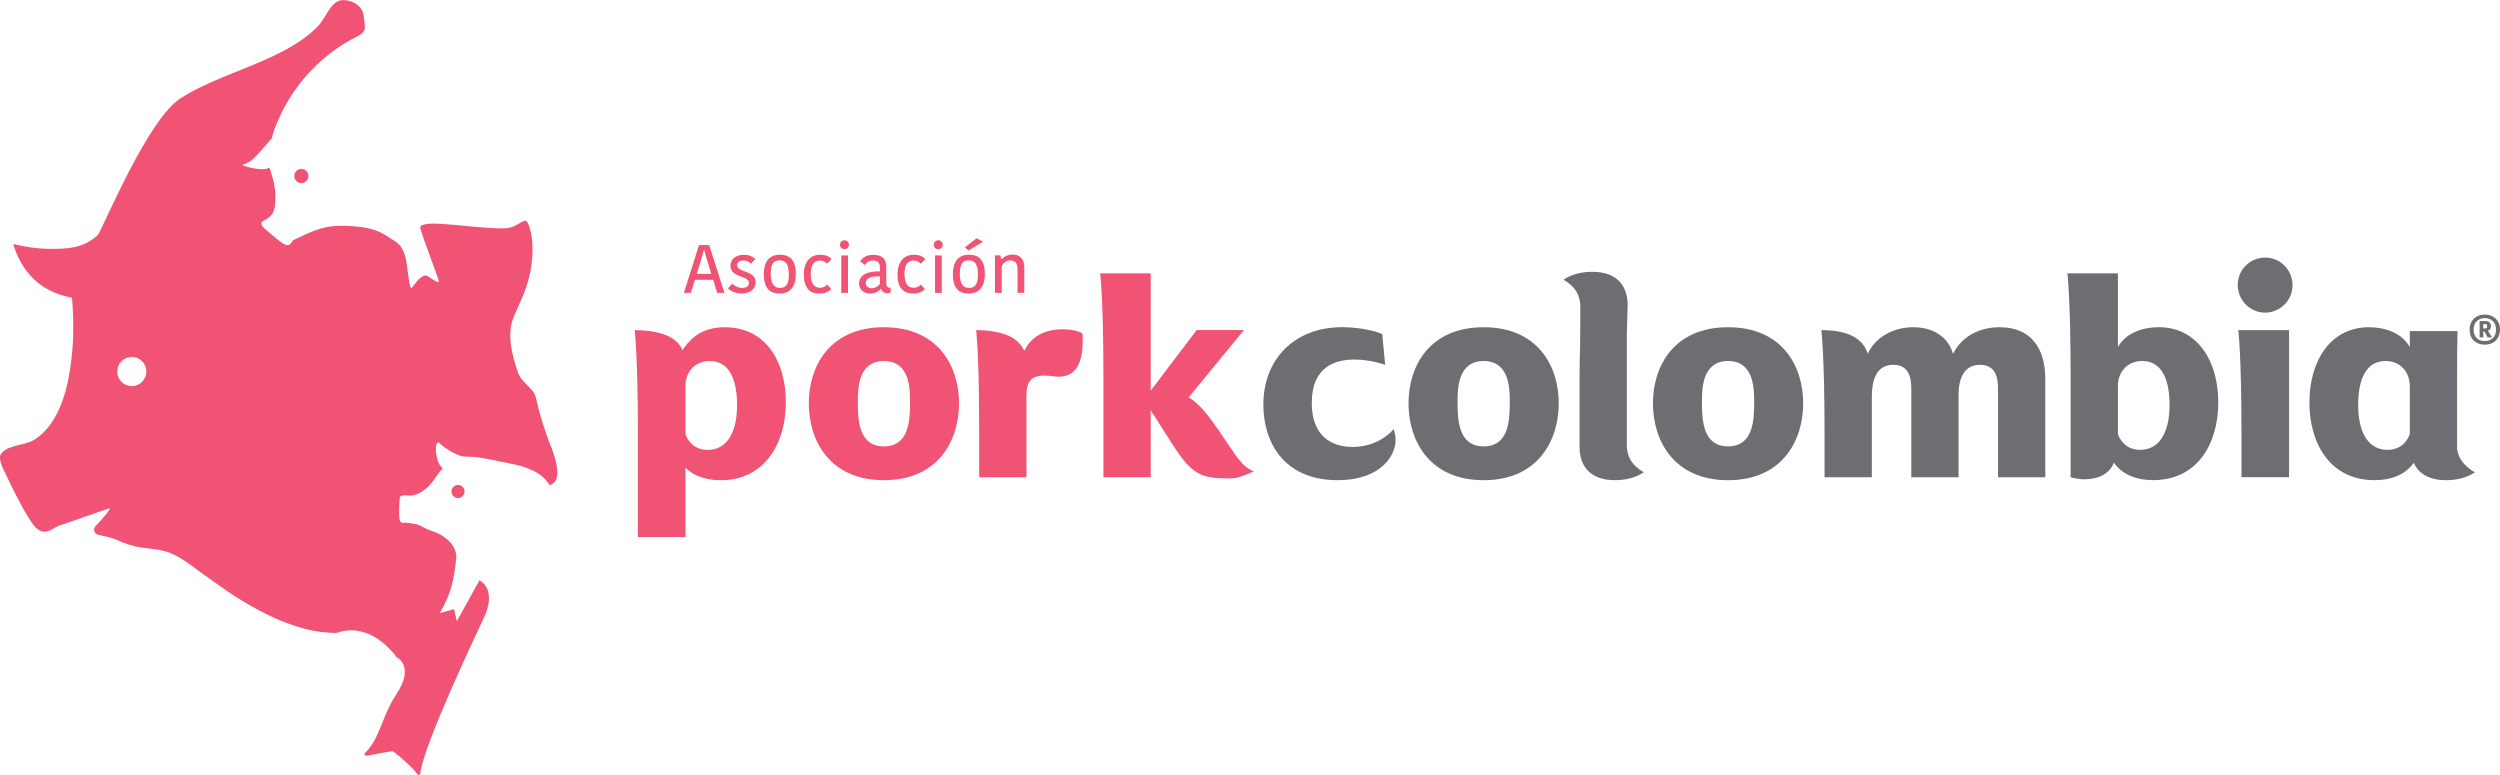 <svg xmlns="http://www.w3.org/2000/svg" width="242" height="75" viewBox="0 0 242 75" fill="none"><g clip-path="url(#clip0_16_928)"><path d="M12.755 37.377C11.976 37.377 11.348 36.743 11.348 35.96C11.348 35.177 11.979 34.547 12.755 34.547C13.531 34.547 14.165 35.181 14.165 35.96C14.165 36.74 13.534 37.377 12.755 37.377ZM46.192 44.25C46.722 44.308 49.843 44.965 50.056 45.013C50.791 45.179 51.261 45.402 51.665 45.592C52.806 46.131 53.16 46.965 53.204 46.955C53.987 46.751 54.054 45.911 53.849 44.88C53.65 43.864 53.167 42.833 53.083 42.596C51.611 38.468 52.131 38.468 51.426 37.689C51.028 37.251 50.359 36.706 50.164 36.126C49.61 34.513 49.027 32.449 49.681 30.791C49.958 30.093 50.299 29.409 50.589 28.717C52.04 25.277 51.541 22.38 51.058 21.532C50.802 21.081 50.42 21.678 49.496 22C48.24 22.434 42.494 21.397 41.201 21.702C41.066 21.732 40.928 21.769 40.786 21.807L40.668 22C40.806 22.735 42.541 27.189 42.49 27.25C42.298 27.484 41.448 26.633 41.181 26.663C40.621 26.721 40.145 27.548 39.791 27.945C39.241 26.362 39.673 24.318 38.286 23.386C37.182 22.64 36.615 22.325 35.765 22.125C34.689 21.875 33.278 21.837 32.715 21.858C31.102 21.915 30.005 22.481 28.561 23.166L28.314 23.301C28.021 24 27.545 23.681 27.204 23.44C26.84 23.183 26.499 22.895 26.165 22.6C25.885 22.356 25.571 22.142 25.355 21.834L25.284 21.549L25.436 21.413C25.861 21.169 26.266 20.973 26.462 20.498C26.624 20.109 26.648 19.678 26.661 19.261C26.688 18.543 26.563 17.828 26.367 17.136C26.33 17.008 26.293 16.882 26.256 16.757L26.081 16.201C25.611 16.689 23.367 16.045 23.472 15.957C24.346 15.713 24.829 15.055 25.129 14.74L26.297 13.405C26.297 13.405 26.546 12.483 26.739 12.073C26.843 11.849 27.073 11.3 27.184 11.066C27.488 10.426 27.839 9.805 28.223 9.212C29.769 6.833 31.939 4.861 34.466 3.586C35.529 3.051 35.343 2.773 35.232 1.729C35.195 1.387 35.121 1.051 34.901 0.777C34.53 0.312 33.936 0.061 33.356 0.014C32.053 -0.098 31.652 1.593 30.832 2.471C27.65 5.881 21.323 6.975 17.435 9.544C14.331 11.598 10.319 21.281 9.492 22.725C8.146 23.993 6.651 24.152 4.322 24.074C2.625 24.013 1.252 23.559 1.282 23.647C2.608 27.894 5.74 28.561 6.961 28.816C6.995 28.822 7.204 31.591 7.008 33.835C6.816 36.008 6.455 38.295 5.405 40.234C4.886 41.19 4.181 42.061 3.236 42.613C2.335 43.138 0.597 43.067 0.047 44.03C-0.166 44.403 0.313 45.46 0.499 45.785C1.204 47.253 1.91 48.741 2.773 50.124C3.118 50.676 3.573 51.445 4.302 51.472C4.872 51.489 5.399 50.917 5.979 50.795C5.979 50.795 10.133 49.347 10.572 49.202C10.872 49.103 9.961 50.188 9.256 50.92C8.982 51.201 9.121 51.679 9.505 51.767C10.116 51.906 10.808 52.035 11.196 52.215C12.046 52.608 12.876 52.886 13.804 53.018C14.796 53.157 15.826 53.204 16.747 53.645C18.002 54.242 19.116 55.218 20.263 56.001C21.059 56.543 21.825 57.129 22.639 57.651C24.798 59.034 27.143 60.271 29.641 60.905C30.592 61.145 31.574 61.254 32.563 61.271C32.661 61.278 35.495 59.857 38.407 63.626C38.498 63.67 40.132 64.541 38.384 67.178C36.919 69.385 36.828 71.432 35.313 72.913C35.212 73.011 35.357 73.184 35.495 73.157C36.227 73.018 37.898 72.703 38.006 72.713C38.127 72.726 40.014 74.319 40.381 74.922C40.452 75.038 40.668 75.041 40.682 74.906C40.888 72.255 46.702 60.102 46.708 60.088C48.274 56.983 46.408 56.177 46.408 56.177L44.221 60.135L43.952 58.963C43.408 59.115 42.949 59.264 42.578 59.342C43.654 57.451 43.887 56.383 44.154 54.17C44.333 52.676 42.845 51.717 41.768 51.381C41.012 51.147 41.056 51.005 40.31 50.74L39.264 50.591C38.704 50.751 38.667 50.31 38.647 49.988C38.61 49.415 38.654 48.836 38.684 48.26C38.708 47.788 39.399 47.995 39.686 47.978C40.783 47.91 41.61 47.066 42.183 46.196C42.514 45.694 42.848 45.345 42.865 45.318C42.892 45.277 42.504 45.28 42.264 44.148C42.197 43.833 42.085 42.972 42.413 42.793C43.509 43.809 44.623 44.142 44.623 44.142C44.869 44.213 45.497 44.199 46.192 44.257" fill="#F05373"></path><path d="M29.857 17.038C29.857 17.417 29.55 17.726 29.172 17.726C28.794 17.726 28.487 17.417 28.487 17.038C28.487 16.658 28.791 16.35 29.172 16.35C29.553 16.35 29.857 16.658 29.857 17.038Z" fill="#F05373"></path><path d="M44.968 47.575C44.968 47.923 44.684 48.208 44.337 48.208C43.989 48.208 43.706 47.923 43.706 47.575C43.706 47.225 43.989 46.941 44.337 46.941C44.684 46.941 44.968 47.225 44.968 47.575Z" fill="#F05373"></path><path d="M68.71 34.946C67.138 34.946 66.351 36.16 66.351 37.346V42.026C66.547 42.592 67.138 43.551 68.511 43.551C70.168 43.551 71.349 42.169 71.349 39.179C71.349 37.176 70.816 34.946 68.71 34.946ZM66.071 33.902C67.026 32.408 68.319 31.676 70.171 31.676C74.075 31.676 76.07 34.919 76.07 38.952C76.07 42.985 73.964 46.483 69.78 46.483C67.927 46.483 66.861 45.809 66.355 45.27V51.98H61.749V41.996C61.749 34.411 61.438 31.957 61.438 31.957C63.068 31.957 65.396 32.265 66.071 33.902Z" fill="#F05373"></path><path d="M104.779 32.296C104.779 32.211 104.02 31.872 102.869 31.872C101.25 31.872 99.809 32.52 99.171 33.946L99.039 33.76C98.287 32.259 96.066 31.957 94.49 31.957C94.49 31.957 94.639 33.147 94.73 36.414C94.747 37.756 94.784 39.562 94.784 41.996V46.198H99.36V38.247C99.36 36.78 99.977 36.356 101.128 36.356C101.719 36.356 101.999 36.468 102.474 36.468C104.553 36.468 104.806 34.38 104.806 32.97C104.806 32.831 104.806 32.462 104.779 32.296Z" fill="#F05373"></path><path d="M83.038 38.867C83.038 40.616 83.095 43.209 85.565 43.209C88.035 43.209 88.093 40.616 88.093 38.867C88.093 37.627 88.066 34.946 85.565 34.946C83.065 34.946 83.038 37.627 83.038 38.867ZM78.29 39.037C78.29 35.458 80.311 31.676 85.562 31.676C90.812 31.676 92.834 35.455 92.834 39.037C92.834 42.619 90.839 46.483 85.562 46.483C80.284 46.483 78.29 42.619 78.29 39.037Z" fill="#F05373"></path><path d="M106.811 46.198V36.553C106.811 28.968 106.5 26.456 106.5 26.456H111.386V37.82L115.834 31.953H120.409L115.064 38.468C116.326 39.23 117.17 40.444 119.249 43.545C120.231 45.009 120.71 45.348 121.385 45.632C119.897 46.28 119.586 46.31 118.884 46.31C116.303 46.31 115.375 45.944 113.549 43.094L111.386 39.708V46.195H106.811V46.198Z" fill="#F05373"></path><path d="M134.899 41.545C134.984 41.745 135.095 42.192 135.095 42.589C135.095 44.029 133.749 46.48 129.48 46.48C124.172 46.48 122.292 42.674 122.292 39.176C122.292 34.719 125.353 31.672 129.902 31.672C131.305 31.672 133.02 31.953 133.803 32.35L134.083 35.312C134.083 35.312 132.679 34.804 131.106 34.804C129.308 34.804 126.979 35.451 126.979 39.007C126.979 42.277 128.974 43.263 130.938 43.263C133.07 43.263 134.447 42.108 134.896 41.542" fill="#6D6E71"></path><path d="M141.091 38.867C141.091 40.616 141.149 43.209 143.619 43.209C146.089 43.209 146.146 40.616 146.146 38.867C146.146 37.627 146.119 34.946 143.619 34.946C141.118 34.946 141.091 37.627 141.091 38.867ZM136.344 39.037C136.344 35.458 138.365 31.676 143.615 31.676C148.866 31.676 150.887 35.455 150.887 39.037C150.887 42.619 148.893 46.483 143.615 46.483C138.338 46.483 136.344 42.619 136.344 39.037Z" fill="#6D6E71"></path><path d="M164.749 38.867C164.749 40.616 164.807 43.209 167.277 43.209C169.747 43.209 169.804 40.616 169.804 38.867C169.804 37.627 169.777 34.946 167.277 34.946C164.776 34.946 164.749 37.627 164.749 38.867ZM160.005 39.037C160.005 35.458 162.026 31.676 167.277 31.676C172.527 31.676 174.549 35.455 174.549 39.037C174.549 42.619 172.554 46.483 167.277 46.483C161.999 46.483 160.005 42.619 160.005 39.037Z" fill="#6D6E71"></path><path d="M180.801 34.241C181.446 32.804 183.076 31.676 185.208 31.676C187.341 31.676 188.664 32.804 189.055 34.268C189.757 32.777 191.357 31.676 193.577 31.676C196.553 31.676 197.984 33.651 197.984 36.695V46.198H193.408V37.624C193.408 36.522 193.155 35.312 191.667 35.312C190.068 35.312 189.589 36.749 189.589 38.163V46.198H185.013V37.624C185.013 36.522 184.76 35.312 183.272 35.312C181.588 35.312 181.193 36.892 181.193 38.386V46.198H176.617V41.996C176.617 34.411 176.307 31.957 176.307 31.957C177.738 31.957 180.181 32.181 180.798 34.241" fill="#6D6E71"></path><path d="M207.372 34.946C205.799 34.946 205.013 36.156 205.013 37.342V42.023C205.209 42.586 205.799 43.545 207.176 43.545C208.833 43.545 210.014 42.162 210.014 39.173C210.014 37.17 209.481 34.943 207.375 34.943M200.437 36.553C200.437 28.968 200.127 26.456 200.127 26.456H205.013V33.59C205.857 32.096 207.625 31.672 208.975 31.672C212.68 31.672 214.731 34.916 214.731 38.949C214.731 42.982 212.683 46.476 208.441 46.476C205.887 46.476 204.932 45.209 204.622 44.785C204.257 45.829 203.133 46.395 201.814 46.395C201.392 46.395 200.916 46.337 200.437 46.195V36.549V36.553Z" fill="#6D6E71"></path><path d="M216.975 46.198V41.996C216.975 34.411 216.668 31.957 216.668 31.957H221.581V46.195H216.975V46.198ZM219.28 24.934C220.741 24.934 221.919 26.148 221.919 27.612C221.919 29.076 220.711 30.262 219.253 30.262C217.795 30.262 216.614 29.049 216.614 27.581C216.614 26.114 217.792 24.931 219.28 24.931" fill="#6D6E71"></path><path d="M240.512 31.798C240.701 31.798 240.762 31.73 240.762 31.574C240.762 31.418 240.681 31.371 240.539 31.371H240.384V31.798H240.512ZM240.384 32.089V32.658H240.026V31.079H240.559C240.883 31.079 241.123 31.221 241.123 31.554C241.123 31.852 240.994 31.974 240.826 32.008L241.231 32.658H240.805L240.495 32.089H240.38H240.384ZM241.619 31.906C241.619 31.14 241.092 30.791 240.532 30.791C239.972 30.791 239.446 31.143 239.446 31.906C239.446 32.669 239.945 33.018 240.525 33.018C241.106 33.018 241.619 32.652 241.619 31.906ZM239.061 31.906C239.061 30.974 239.736 30.445 240.529 30.445C241.322 30.445 241.997 30.974 241.997 31.906C241.997 32.838 241.355 33.364 240.522 33.364C239.689 33.364 239.057 32.842 239.057 31.906" fill="#6D6E71"></path><path d="M157.477 43.04V32.479L157.555 29.527C157.555 27.863 156.712 26.311 154.13 26.311C153.202 26.311 152.163 26.507 151.35 27.073C152.585 27.805 152.979 28.68 152.979 29.754L152.952 33.651C152.922 34.482 152.902 35.441 152.902 36.553V43.263C152.902 44.928 153.742 46.48 156.327 46.48C157.255 46.48 158.294 46.283 159.107 45.717C157.872 44.985 157.477 44.111 157.477 43.04Z" fill="#6D6E71"></path><path d="M233.267 42.026C233.071 42.589 232.481 43.548 231.107 43.548C229.451 43.548 228.269 42.165 228.269 39.176C228.269 37.173 228.803 34.946 230.908 34.946C232.481 34.946 233.267 36.156 233.267 37.342V42.023V42.026ZM239.56 45.721C238.484 45.083 237.961 44.334 237.843 43.443V36.556C237.843 34.787 237.86 33.306 237.887 32.055H233.267V33.594C232.423 32.099 230.655 31.676 229.309 31.676C225.604 31.676 223.552 34.919 223.552 38.952C223.552 42.985 225.6 46.48 229.842 46.48C232.38 46.48 233.338 45.229 233.655 44.799L233.787 45.06C233.945 45.361 234.168 45.612 234.448 45.815C234.981 46.225 235.737 46.483 236.783 46.483C237.708 46.483 238.747 46.286 239.564 45.721" fill="#6D6E71"></path><path d="M67.451 26.511H68.855L68.46 25.223C68.335 24.792 68.248 24.511 68.163 24.186H68.136C68.055 24.494 67.964 24.806 67.853 25.202L67.451 26.507V26.511ZM68.649 23.724L70.127 28.351H69.422L69.034 27.083H67.272L66.878 28.351H66.199L67.664 23.724H68.653H68.649Z" fill="#F05373"></path><path d="M70.708 25.707C70.708 25.158 71.17 24.663 71.98 24.663C72.483 24.663 72.884 24.836 73.114 25.087L72.692 25.521C72.533 25.351 72.257 25.212 71.96 25.212C71.551 25.212 71.352 25.422 71.352 25.673C71.352 26.412 73.151 26.124 73.151 27.348C73.151 27.842 72.742 28.408 71.811 28.408C71.153 28.408 70.691 28.151 70.475 27.927L70.87 27.453C71.072 27.663 71.423 27.869 71.845 27.869C72.294 27.869 72.496 27.646 72.496 27.375C72.496 26.643 70.704 26.924 70.704 25.704" fill="#F05373"></path><path d="M75.506 27.869C76.137 27.869 76.363 27.439 76.363 26.558C76.363 25.677 76.107 25.199 75.466 25.199C74.824 25.199 74.609 25.629 74.609 26.511C74.609 27.392 74.872 27.869 75.506 27.869ZM73.937 26.551C73.937 25.429 74.372 24.657 75.506 24.657C76.64 24.657 77.035 25.402 77.035 26.517C77.035 27.632 76.599 28.412 75.466 28.412C74.332 28.412 73.937 27.666 73.937 26.551Z" fill="#F05373"></path><path d="M79.393 24.657C79.974 24.657 80.328 24.873 80.493 25.08L80.058 25.534C79.94 25.402 79.728 25.219 79.373 25.219C78.84 25.219 78.482 25.568 78.482 26.517C78.482 27.466 78.813 27.856 79.373 27.856C79.704 27.856 79.92 27.71 80.055 27.544L80.463 27.968C80.298 28.168 79.981 28.412 79.316 28.412C78.398 28.412 77.811 27.89 77.811 26.585C77.811 25.28 78.476 24.66 79.393 24.66" fill="#F05373"></path><path d="M81.435 24.721H82.086V28.351H81.435V24.721ZM81.739 23.257C81.988 23.257 82.174 23.44 82.174 23.701C82.174 23.938 81.992 24.121 81.739 24.121C81.502 24.121 81.31 23.938 81.31 23.701C81.31 23.443 81.502 23.257 81.739 23.257Z" fill="#F05373"></path><path d="M85.174 26.755C84.374 26.714 83.8 26.914 83.8 27.388C83.8 27.673 84.006 27.903 84.374 27.903C84.742 27.903 85.025 27.7 85.174 27.473V26.755ZM85.788 25.799V27.381C85.788 27.673 85.879 27.849 86.112 27.849H86.21V28.317L85.933 28.385C85.579 28.385 85.366 28.202 85.275 27.954H85.248C85.083 28.154 84.799 28.415 84.212 28.415C83.534 28.415 83.159 27.941 83.159 27.446C83.159 26.629 83.939 26.239 85.177 26.273V25.911C85.177 25.375 84.914 25.219 84.485 25.219C84.057 25.219 83.827 25.463 83.723 25.65L83.254 25.287C83.385 25.107 83.733 24.667 84.499 24.667C85.316 24.667 85.791 25.002 85.791 25.802" fill="#F05373"></path><path d="M88.467 24.657C89.048 24.657 89.402 24.873 89.567 25.08L89.132 25.534C89.014 25.402 88.801 25.219 88.447 25.219C87.914 25.219 87.556 25.568 87.556 26.517C87.556 27.466 87.887 27.856 88.447 27.856C88.778 27.856 88.994 27.71 89.125 27.544L89.534 27.968C89.368 28.168 89.051 28.412 88.386 28.412C87.468 28.412 86.881 27.89 86.881 26.585C86.881 25.28 87.546 24.66 88.464 24.66" fill="#F05373"></path><path d="M90.512 24.721H91.163V28.351H90.512V24.721ZM90.816 23.257C91.066 23.257 91.251 23.44 91.251 23.701C91.251 23.938 91.066 24.121 90.816 24.121C90.58 24.121 90.387 23.938 90.387 23.701C90.387 23.443 90.58 23.257 90.816 23.257Z" fill="#F05373"></path><path d="M93.762 24.247L93.387 23.955L94.541 23.057L95.149 23.406L93.765 24.243L93.762 24.247ZM93.809 27.869C94.44 27.869 94.666 27.439 94.666 26.558C94.666 25.677 94.41 25.199 93.768 25.199C93.127 25.199 92.911 25.629 92.911 26.511C92.911 27.392 93.174 27.869 93.809 27.869ZM92.237 26.551C92.237 25.429 92.672 24.657 93.806 24.657C94.939 24.657 95.334 25.402 95.334 26.517C95.334 27.632 94.899 28.412 93.765 28.412C92.631 28.412 92.237 27.666 92.237 26.551Z" fill="#F05373"></path><path d="M99.147 28.351H98.496V25.988C98.496 25.494 98.253 25.209 97.797 25.209C97.396 25.209 97.085 25.467 96.967 25.795V28.347H96.313V24.718H96.816L96.947 25.087H96.974C97.112 24.918 97.484 24.64 97.99 24.64C98.709 24.64 99.137 25.036 99.151 25.839V28.347L99.147 28.351Z" fill="#F05373"></path></g><defs><clipPath id="clip0_16_928"><rect width="242" height="75" fill="white"></rect></clipPath></defs></svg>
